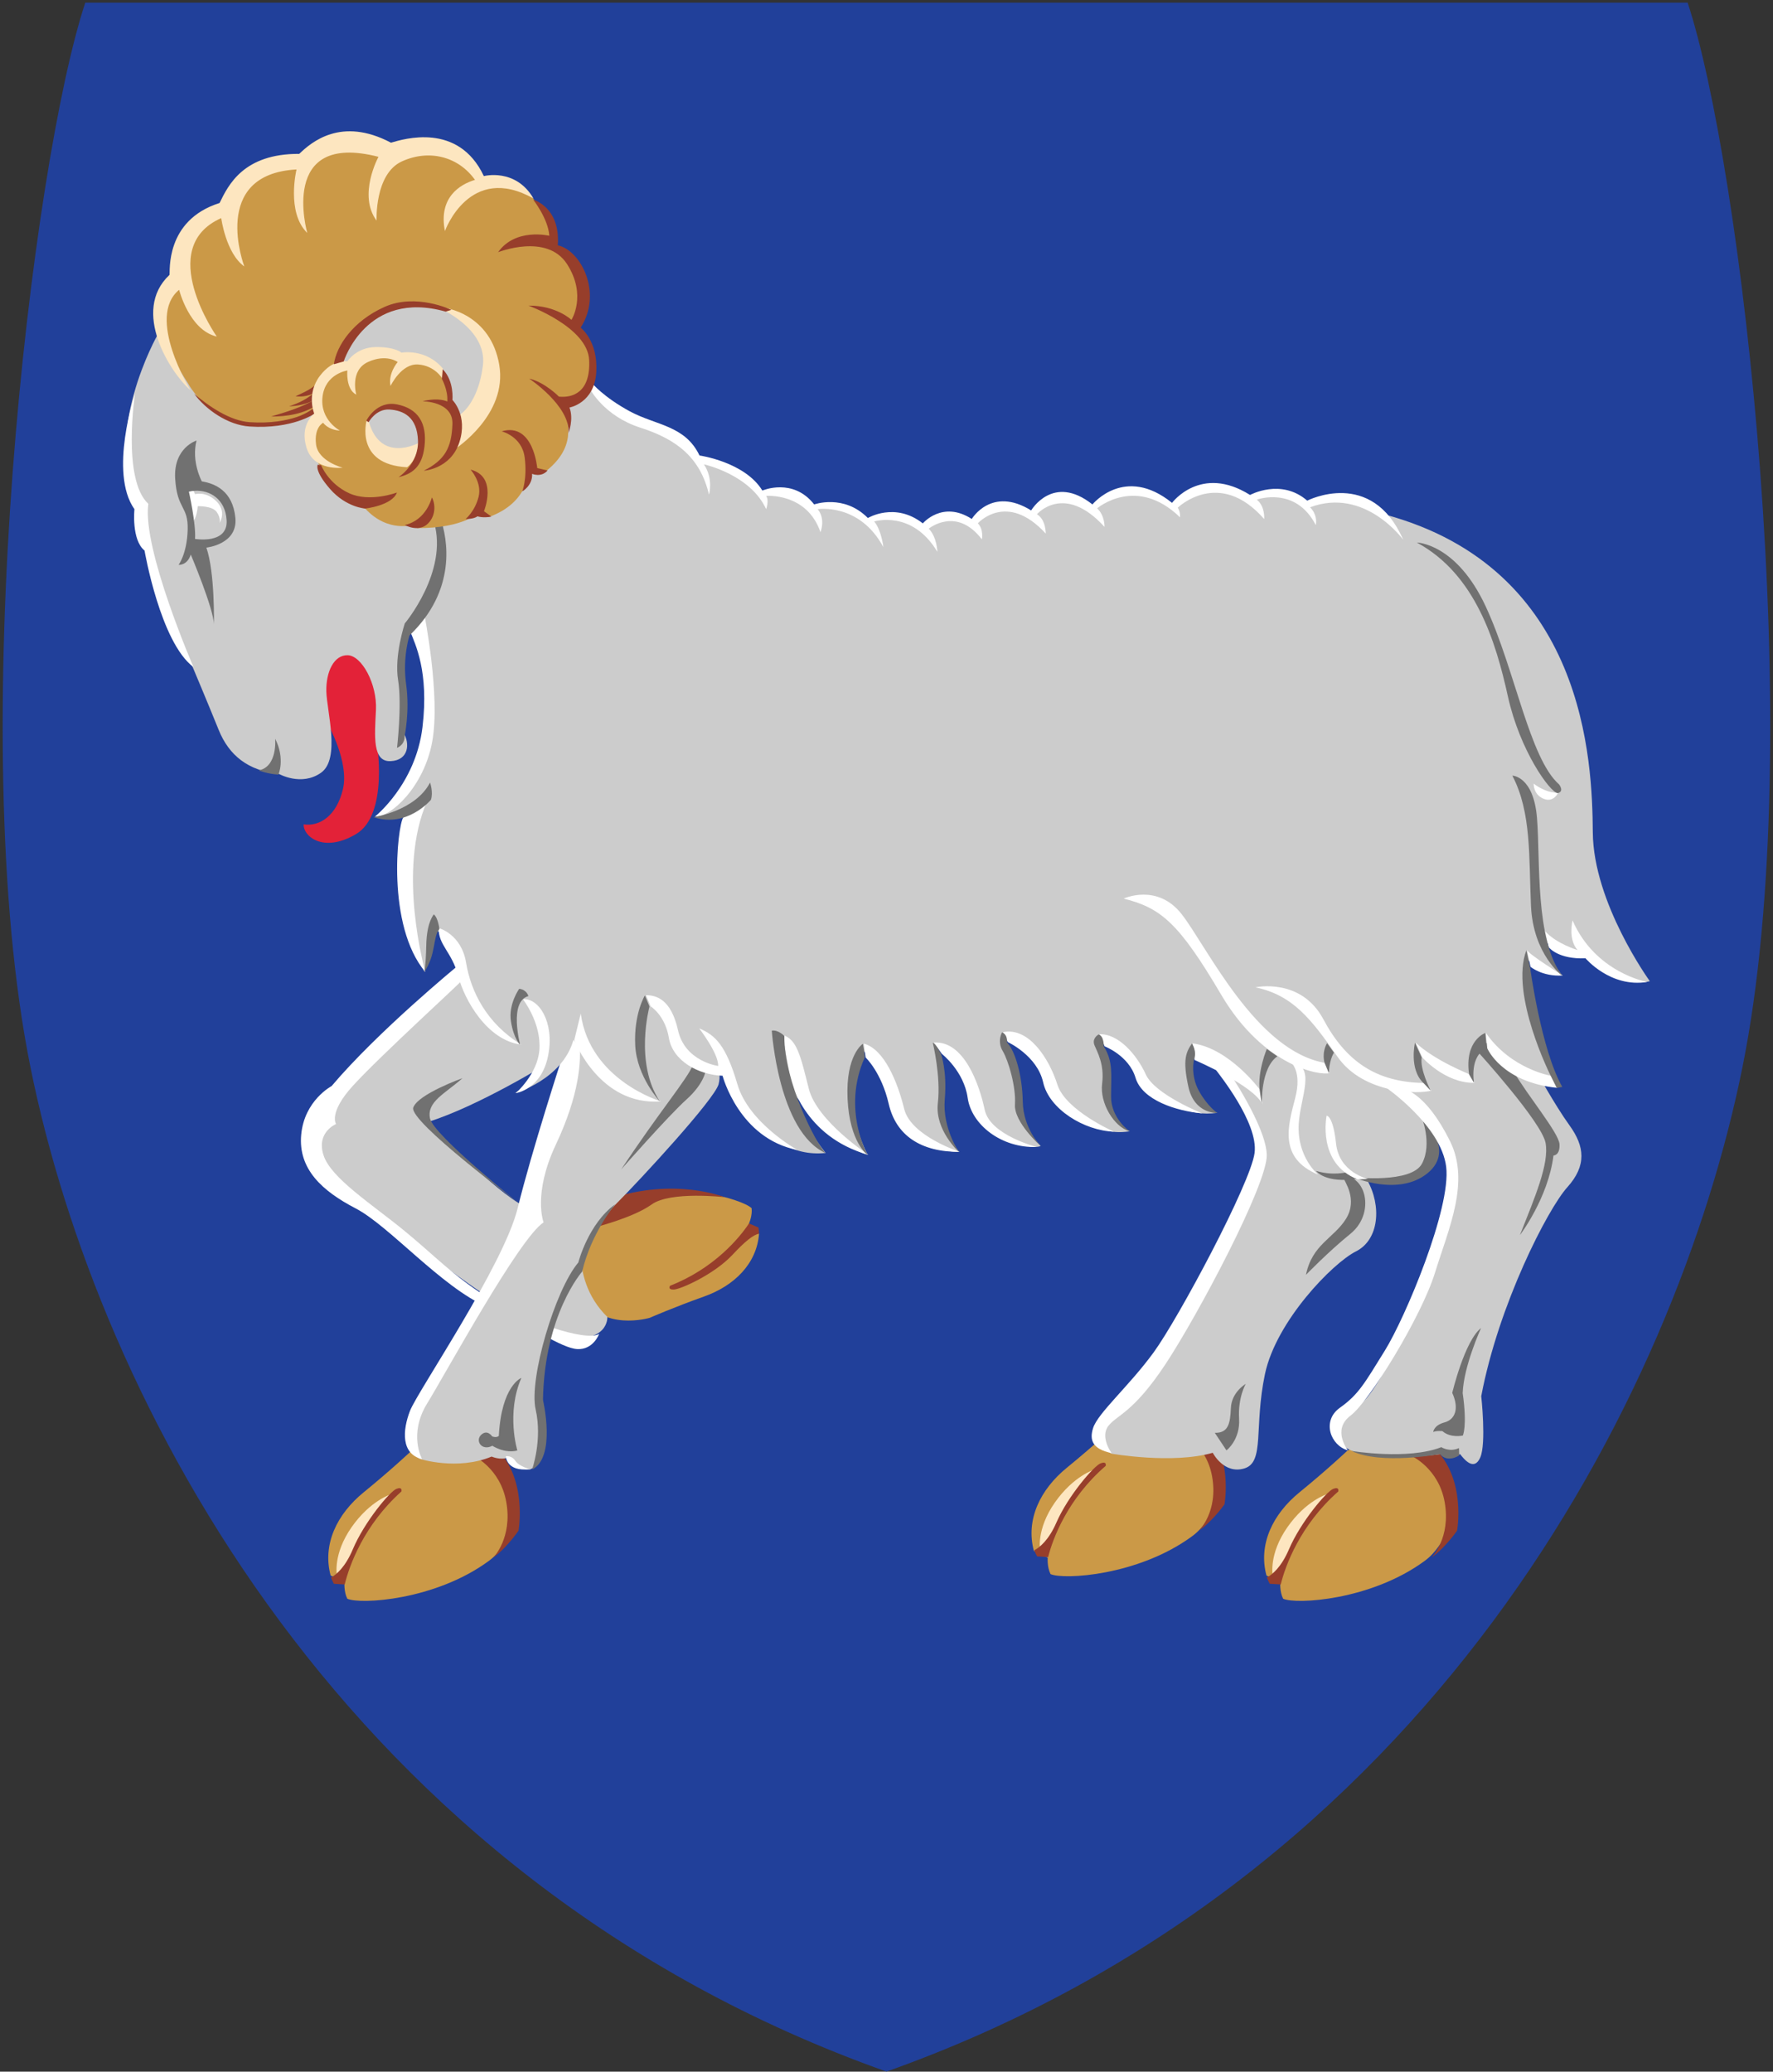 <svg width="648" height="757" xmlns="http://www.w3.org/2000/svg" xmlns:xlink="http://www.w3.org/1999/xlink" overflow="hidden"><rect width="100%" height="100%" fill="#333333" stroke="none"/><defs><clipPath id="clip0"><rect x="54" y="-1" width="648" height="757"></rect></clipPath></defs><g clip-path="url(#clip0)" transform="translate(-54 1)"><path d="M670.801-0.025C690.344 58.992 715.281 267.973 690.837 388.969 666.393 509.966 576.552 685.44 377.984 755.975 179.416 685.44 89.575 509.966 65.131 388.969 40.687 267.973 65.624 58.992 85.167-0.025Z" fill="#21409A" fill-rule="evenodd"></path><path d="M291.457 480.547C291.457 480.547 300.235 476.699 311.326 472.759 322.417 468.819 330.567 460.757 331.418 449.824L327.74 446.053C327.74 446.053 329.041 443.194 328.697 440.476 325.205 437.109 300.627 429.921 278.833 436.494 274.073 437.93 271.508 440.639 267.261 443.572 267.261 443.572 259.835 458.734 266.79 472.262 273.745 485.791 291.457 480.547 291.457 480.547Z" fill="#CB9947" fill-rule="evenodd"></path><path d="M298.902 468.821C298.902 468.821 298.32 469.644 299.035 470.026L299.035 470.026C299.273 470.153 299.641 470.229 300.245 470.215 302.66 470.158 314.956 464.75 321.758 457.465 326.179 452.73 329.322 450.125 331.417 449.825 331.395 449.046 331.337 448.329 331.198 447.53L327.739 446.054C324.24 451.371 314.878 462.578 298.902 468.821ZM270.362 447.77C271.169 447.539 285.243 444.078 292.165 439.118 299.086 434.157 318.813 436.465 318.813 436.465 318.813 436.465 300.701 429.081 276.937 437.041Z" fill="#973E2B" fill-rule="evenodd"></path><path d="M254.498 387.357C254.498 387.357 229.11 403.132 210.394 408.987 210.394 408.987 231.877 431.431 243.269 438.424 254.661 445.417 257.591 436.96 262.31 436.96 267.03 436.96 267.681 444.279 267.681 444.279 267.681 444.279 260.845 465.422 275.981 480.221 275.981 480.221 276.632 490.142 259.544 487.54 242.455 484.938 174.265 429.154 174.265 429.154 174.265 429.154 163.686 422.649 172.474 406.548 181.263 390.447 227.808 348.975 227.808 348.975 227.808 348.975 269.959 360.034 254.498 387.357Z" fill="#CCCCCC" fill-rule="evenodd"></path><path d="M221.228 351.975C221.228 351.975 192.166 375.795 175.186 395.863 175.186 395.863 165.227 401.084 164.084 413.647 162.941 426.21 171.757 434.205 184.002 440.568 196.248 446.931 215.35 469.283 231.84 476.462 248.331 483.641 259.106 491.635 264.984 491.962 270.862 492.288 272.984 486.414 272.984 486.414 268.18 489.451 245.644 481.702 232.33 473.199 219.016 464.696 213.537 458.395 201.829 448.77 190.121 439.144 175.004 429.579 172.247 421.152 169.49 412.726 176.819 409.732 176.819 409.732 176.819 409.732 173.956 405.637 183.023 395.7 193.146 384.606 223.024 357.522 223.35 356.706 223.677 355.89 221.228 351.975 221.228 351.975Z" fill="#FFFFFF" fill-rule="evenodd"></path><path d="M223.028 392.975C223.028 392.975 206.858 398.745 205.043 403.691 203.228 408.638 243.984 438.975 243.984 438.975 243.984 438.975 212.372 413.762 211.148 407.648 209.924 401.535 216.758 398.58 223.028 392.975Z" fill="#717171" fill-rule="evenodd"></path><path d="M204.192 529.294C204.192 529.294 196.708 536.334 186.92 544.297 177.133 552.259 171.79 563.337 174.841 574.704L179.904 577.201C179.904 577.201 179.613 580.56 180.933 583.186 185.663 585.341 213.045 583.802 232.695 569.339 236.987 566.179 238.607 562.518 241.845 558.029 241.845 558.029 243.918 540.027 232.058 528.833 220.198 517.639 204.192 529.294 204.192 529.294Z" fill="#CB9947" fill-rule="evenodd"></path><path d="M179.517 574.975C181.572 564.253 196.984 544.975 196.984 544.975 196.984 544.975 189.335 547.256 182.486 557.066 175.636 566.876 177.12 574.519 177.12 574.519Z" fill="#FDE6C0" fill-rule="evenodd"></path><path d="M230.911 525.974 227.206 531.075C227.206 531.075 236.865 535.539 239.038 547.856 241.357 560.994 234.35 568.09 234.35 568.09 236.593 566.566 240.374 562.809 243.5 558.344 243.5 558.344 246.984 539.464 235.26 528.065 234.09 526.927 232.199 526.684 230.911 525.974ZM200.714 543.99C200.714 543.99 201.005 542.929 200.156 542.797L200.156 542.797C199.874 542.753 199.479 542.809 198.881 543.044 196.491 543.984 187.158 555.142 182.946 565.131 180.209 571.624 176.969 574.358 174.984 575.431 175.282 576.226 175.593 576.944 176.014 577.717L179.988 577.974C181.6 571.219 186.979 556.254 200.714 543.99Z" fill="#973E2B" fill-rule="evenodd"></path><path d="M207.453 532.094C207.453 532.094 221.121 536.448 233.687 531.24 233.687 531.24 236.869 532.705 239.725 531.565 239.725 531.565 241.088 536.055 247.698 535.974 247.698 535.974 253.923 534.007 252.781 519.195 251.639 504.383 252.21 495.024 255.066 485.665 257.922 476.306 266.326 462.308 266.326 462.308 266.326 462.308 270.896 447.171 279.464 438.626 288.031 430.08 315.125 400.725 316.626 395.2 318.126 389.676 314.433 384.036 314.433 384.036L301.413 357.975 267.305 361.23C267.305 361.23 254.087 421.617 242.989 448.798 242.989 448.798 224.548 486.723 214.267 498.93 203.985 511.138 200.844 529.002 207.453 532.094Z" fill="#CCCCCC" fill-rule="evenodd"></path><path d="M243.188 440.5C238.1 461.292 206.644 507.357 203.868 514.479 201.092 521.601 200.514 530.331 208.263 532.169 208.263 532.169 203.174 523.094 210.113 511.836 217.052 500.579 243.767 451.413 252.672 445.669 252.672 445.669 248.624 435.331 257.182 417.181 265.74 399.031 266.549 386.509 265.74 379.617L262.849 376.975 259.553 385.073C259.553 385.073 248.277 419.708 243.188 440.5ZM238.875 531.135C238.875 531.135 239.039 536.902 247.625 535.846 247.625 535.846 243.618 534.79 242.31 532.759 241.001 530.728 238.875 531.135 238.875 531.135Z" fill="#FFFFFF" fill-rule="evenodd"></path><path d="M307.369 387.975C304.974 393.65 295.103 405.042 281.061 426.287 281.061 426.287 298.253 406.726 304.946 400.707 311.638 394.688 311.984 389.827 311.984 389.827ZM233.862 523.862C233.862 523.862 232.148 521.161 229.864 523.289 227.58 525.417 230.027 529.345 233.943 527.299 233.943 527.299 238.431 530.246 243.081 529.018 243.081 529.018 238.92 515.431 244.55 502.5 244.55 502.5 237.289 505.201 236.309 523.698 235.33 524.516 233.862 523.862 233.862 523.862ZM248.466 535.975C248.466 535.975 252.301 525.171 249.772 514.04 247.242 502.909 256.831 470.387 265.369 460.317 265.369 460.317 268.946 446.196 278.869 439.02 278.869 439.02 270.1 449.437 266.754 463.674 266.754 463.674 253.023 479.184 252.446 510.552 252.446 510.552 257.409 531.535 248.466 535.975Z" fill="#717171" fill-rule="evenodd"></path><path d="M461.213 520.294C461.213 520.294 453.729 527.333 443.941 535.296 434.154 543.258 428.811 554.337 431.862 565.703L436.924 568.2C436.924 568.2 436.633 571.56 437.953 574.186 442.684 576.34 470.066 574.801 489.716 560.338 494.008 557.178 495.628 553.518 498.866 549.028 498.866 549.028 500.939 531.026 489.079 519.832 477.218 508.638 461.213 520.294 461.213 520.294Z" fill="#CB9947" fill-rule="evenodd"></path><path d="M436.538 565.974C438.593 555.252 454.005 535.974 454.005 535.974 454.005 535.974 446.356 538.256 439.506 548.066 432.656 557.875 434.141 565.518 434.141 565.518Z" fill="#FDE6C0" fill-rule="evenodd"></path><path d="M488.743 516.974 484.984 521.976C484.984 521.976 494.783 526.355 496.987 538.435 499.339 551.321 492.231 558.28 492.231 558.28 494.506 556.785 498.343 553.101 501.514 548.721 501.514 548.721 505.048 530.205 493.154 519.025 491.967 517.909 490.049 517.67 488.743 516.974ZM458.108 534.643C458.108 534.643 458.402 533.603 457.542 533.473L457.542 533.473C457.255 533.43 456.855 533.485 456.248 533.715 453.824 534.637 444.355 545.581 440.082 555.378 437.305 561.746 434.019 564.427 432.005 565.48 432.307 566.26 432.623 566.963 433.05 567.721L437.081 567.974C438.717 561.349 444.174 546.671 458.108 534.643Z" fill="#973E2B" fill-rule="evenodd"></path><path d="M460.222 530.18C460.222 530.18 482.56 534.096 497.235 529.854 497.235 529.854 501.311 537.849 508.812 535.564 516.312 533.28 512.236 520.554 516.312 501.138 520.389 481.722 541.096 460.512 549.575 456.27 558.054 452.027 559.032 439.627 553.651 430.164 548.271 420.701 545.173 377.301 545.173 377.301L503.431 376.975C503.431 376.975 499.029 382.849 500.17 387.906 501.311 392.964 514.682 408.954 514.682 419.07 514.682 429.185 486.637 480.58 479.299 492.001 471.962 503.422 445.873 522.675 460.222 530.18Z" fill="#CCCCCC" fill-rule="evenodd"></path><path d="M498.523 390.109C499.017 390.926 514.008 409.222 512.525 420.33 511.043 431.439 484.686 480.773 475.626 493.188 466.565 505.603 455.245 515.305 453.497 520.849 452.148 525.131 453.148 528.473 460.253 529.975 460.253 529.975 455.944 524.084 459.089 520.041 462.234 515.998 468.174 515.305 479.939 497.516 491.704 479.727 517.33 431.559 516.98 420.932 516.631 410.305 502.653 389.975 502.653 389.975Z" fill="#FFFFFF" fill-rule="evenodd"></path><path d="M497.984 522.56 502.251 528.975C502.251 528.975 507.326 525.195 506.865 517.406 506.403 509.616 509.287 504.691 509.287 504.691 509.287 504.691 504.097 507.669 503.866 513.511 503.635 519.353 502.828 522.675 497.984 522.56ZM545.27 429.891C545.27 430.579 550.345 437.222 545.962 444.324 541.58 451.426 533.507 453.717 531.315 464.828 531.315 464.828 539.504 456.352 547.577 449.823 555.65 443.293 554.036 431.151 547 428.975Z" fill="#717171" fill-rule="evenodd"></path><path d="M528.422 386.611C528.422 386.611 531.555 393.912 529.35 400.871 527.145 407.829 525.172 418.096 529.814 423.116 534.457 428.135 540.493 430.531 549.663 428.705 549.663 428.705 556.86 432.47 566.029 430.303 575.199 428.135 579.958 419.009 574.967 407.031 569.976 395.053 544.556 374.975 544.556 374.975Z" fill="#CCCCCC" fill-rule="evenodd"></path><path d="M546.207 427.34C546.207 427.34 541.21 428.725 534.984 426.852 534.984 426.852 538.242 431.58 550.285 429.707ZM573.486 406.975C573.486 406.975 577.602 416.763 573.732 424.164 569.863 431.563 548.626 429.177 548.626 429.177 548.626 429.177 565.131 436.383 575.78 427.666 586.43 418.95 573.486 406.975 573.486 406.975Z" fill="#717171" fill-rule="evenodd"></path><path d="M525.817 386.975C525.817 387.431 529.966 390.279 527.358 400.306 524.75 410.333 521.193 422.183 535.776 428.222 535.776 428.222 527.951 421.841 528.662 409.65 529.24 399.741 535.302 388.456 525.817 386.975ZM538.859 406.687C538.859 406.687 535.216 424.164 550.274 429.975L553.984 429.774C553.984 429.774 543.446 427.558 542.297 416.828 541.191 406.498 538.859 406.687 538.859 406.687Z" fill="#FFFFFF" fill-rule="evenodd"></path><path d="M546.22 529.294C546.22 529.294 538.735 536.334 528.948 544.297 519.161 552.259 513.818 563.337 516.869 574.704L521.931 577.201C521.931 577.201 521.64 580.56 522.96 583.186 527.69 585.341 555.073 583.802 574.722 569.339 579.015 566.179 580.635 562.518 583.873 558.029 583.873 558.029 585.946 540.027 574.086 528.833 562.225 517.639 546.22 529.294 546.22 529.294Z" fill="#CB9947" fill-rule="evenodd"></path><path d="M521.545 574.975C523.6 564.253 539.012 544.975 539.012 544.975 539.012 544.975 531.363 547.256 524.513 557.066 517.663 566.876 519.147 574.519 519.147 574.519Z" fill="#FDE6C0" fill-rule="evenodd"></path><path d="M573.75 525.974 569.991 531.075C569.991 531.075 579.79 535.539 581.994 547.856 584.346 560.994 577.238 568.09 577.238 568.09 579.513 566.566 583.349 562.809 586.521 558.344 586.521 558.344 590.055 539.464 578.161 528.065 576.974 526.927 575.056 526.684 573.75 525.974ZM543.115 543.99C543.115 543.99 543.409 542.929 542.549 542.797L542.549 542.797C542.262 542.753 541.862 542.809 541.255 543.044 538.831 543.984 529.362 555.142 525.089 565.131 522.312 571.624 519.026 574.358 517.012 575.431 517.314 576.226 517.63 576.944 518.057 577.717L522.088 577.974C523.724 571.219 529.18 556.254 543.115 543.99Z" fill="#973E2B" fill-rule="evenodd"></path><path d="M615.187 389.892C615.187 389.892 622.125 402.604 627.638 410.24 633.151 417.877 633.985 424.876 626.827 432.825 619.669 440.773 601.695 475.693 595.372 509.164 595.372 509.164 597.27 526.478 595 531.596 592.73 536.715 589.127 532.278 587.589 530.286 587.589 530.286 584.022 533.536 580.941 530.286 580.941 530.286 552.81 534.429 544.622 527.036 544.622 527.036 541.122 517.88 550.523 512.595 559.925 507.31 584.231 450.094 584.231 434.929 584.231 419.764 577.122 404.598 564.511 393.798 551.899 382.999 570.243 363.927 584.919 362.089 599.594 360.251 614.957 381.16 615.187 389.892Z" fill="#CCCCCC" fill-rule="evenodd"></path><path d="M560.378 396.255C560.378 396.255 580.674 410.22 582.551 425.338 584.428 440.457 567.652 480.388 560.143 492.506 552.635 504.624 550.524 508.548 543.719 513.395 536.915 518.242 540.317 527.244 546.652 528.975 546.652 528.975 540.669 521.473 547.591 516.28 554.512 511.087 573.488 480.11 578.445 464.115 583.501 447.799 591.349 430.878 583.958 415.99 575.515 398.982 566.948 394.755 560.378 396.255Z" fill="#FFFFFF" fill-rule="evenodd"></path><path d="M594.251 383.454C594.251 383.454 617.493 409.062 618.881 416.642 620.268 424.221 614.949 436.508 609.514 450.289 609.514 450.289 619.806 436.853 621.772 421.235 621.772 421.235 624.2 421.235 623.969 417.101 623.737 412.967 612.174 399.186 607.086 390.344 601.998 381.501 596.217 378.975 596.217 378.975ZM577.82 522.26C577.82 522.26 577.983 519.823 581.908 518.768 585.833 517.712 587.386 513.733 584.77 507.968 584.77 507.968 589.279 488.989 595.292 484.281 595.292 484.281 588.932 498.176 588.585 508.052 590.319 520.225 588.643 523.555 588.643 523.555 588.643 523.555 584.191 524.589 581.184 521.948 581.184 521.948 579.023 521.71 577.82 522.26ZM547.984 529.185C547.984 529.185 568.507 532.595 580.772 527.804 580.772 527.804 583.797 529.753 587.231 528.129L587.313 530.809C587.313 530.809 583.143 533.732 580.281 530.322 580.281 530.322 558.695 534.382 547.984 529.185Z" fill="#717171" fill-rule="evenodd"></path><path d="M173.953 263.849C173.953 263.849 181.65 277.492 179.352 287.287 177.055 297.082 170.851 301.104 164.992 300.23 164.705 304.369 171.966 310.956 184.12 303.786 196.274 296.616 191.645 269.679 191.645 269.679 191.645 269.679 197.733 239.479 183.948 237.146 170.162 234.814 166.141 256.853 173.953 263.849Z" fill="#E32238" fill-rule="evenodd"></path><path d="M111.68 121.183C111.68 121.183 90.433 158.364 105.213 184.691 105.213 184.691 109.37 220.487 124.381 242.657 124.381 242.657 130.164 256.389 133.92 265.697 137.676 275.005 144.657 280.639 155.924 281.782 155.924 281.782 164.13 286.436 171.315 281.374 178.5 276.311 173.438 258.838 173.275 251.653 173.111 244.468 176.051 238.263 181.113 238.426 186.175 238.589 191.891 248.877 191.401 258.512 190.911 268.146 190.094 277.454 196.79 277.128 203.485 276.801 203.811 270.596 201.525 266.84 201.525 266.84 200.545 239.896 202.832 230.914 202.832 230.914 206.424 226.832 206.424 227.485 206.424 228.138 221.611 276.964 192.217 297.05 192.217 297.05 199.552 299.699 206.018 294.734 206.018 294.734 196.665 327.354 209.136 354.143L212.946 337.573C212.946 337.573 223.685 352.122 225.186 361.475 226.687 370.828 244.238 380.701 244.238 380.701 244.238 380.701 240.197 369.789 244.354 363.669 244.354 363.669 254.862 370.366 253.13 381.567 251.398 392.767 242.218 398.425 242.218 398.425 242.218 398.425 259.423 393.576 263.58 379.026 263.58 379.026 284.584 402.345 295.28 401.447 295.28 401.447 281.95 381.639 290.931 365.799 290.931 365.799 299.178 370.208 300.239 379.026 301.301 387.844 318.855 390.62 318.855 390.62 318.855 390.62 330.858 422.994 355.761 420.3 355.761 420.3 345.228 407.195 344.656 399.193 344.656 399.193 358.222 417.464 371.122 420.975 371.122 420.975 359.598 400.01 369.478 382.945 369.478 382.945 378.541 390.865 380.909 401.398 383.276 411.931 393.795 419.973 404.491 419.891 401.497 415.779 401.398 414.366 399.851 411.604 399.851 411.604 397.239 405.889 397.973 398.214 398.708 390.539 396.34 381.639 396.34 381.639 396.34 381.639 406.22 386.783 408.18 396.417 410.139 406.052 415.61 412.992 421.407 415.36 427.204 417.728 432.552 418.708 434.348 417.728 431.435 414.605 430.837 413.264 429.082 411.032 429.082 411.032 426.306 400.908 425.489 392.416 424.673 383.925 420.59 379.924 420.59 379.924L422.142 377.801C422.142 377.801 432.429 381.149 434.879 388.661 437.328 396.172 442.717 403.602 449.004 407.358 455.291 411.114 459.047 413.604 466.885 412.38 466.885 412.38 462.231 409.971 460.68 406.297 459.129 402.623 459.455 398.785 458.965 392.498 458.475 386.211 455.536 379.761 455.536 379.761 455.536 379.761 466.967 382.945 469.988 390.13 473.009 397.315 479.868 401.48 484.603 403.521 489.339 405.562 493.503 406.378 498.892 405.644 498.892 405.644 492.033 403.194 490.237 397.724 488.441 392.253 489.992 383.843 489.992 383.843 489.992 383.843 509.588 389.64 514.405 400.418 514.405 400.418 514.813 391.273 515.712 388.906 516.61 386.538 522.162 384.17 522.162 384.17 522.162 384.17 534.625 390.77 539.687 391.097 539.687 391.097 538.165 384.823 541.349 381.476 541.349 381.476 554.985 399.03 575.479 396.254 575.479 396.254 570.172 388.007 572.703 382.863 572.703 382.863 581.276 393.315 592.299 392.743 592.135 392.253 588.624 382.782 597.443 380.087 597.443 380.087 608.139 394.213 622.999 395.111 622.999 395.111 608.22 360.328 612.629 349.959 612.629 349.959 618.493 355.181 624.943 355.426 624.943 355.426 618.671 347.509 618.671 343.1 618.671 343.1 626.918 348.571 633.858 347.918 633.858 347.918 648.003 360.064 656.984 357.533 656.984 357.533 636.34 329.078 636.142 303.163 635.943 277.248 633.602 206.861 560.163 187.001 560.163 187.001 547.23 177.301 530.372 183.537 529.679 183.421 520.442 175.8 509.934 181.689 509.934 181.689 494.923 172.336 482.452 184.229 482.452 184.229 468.018 171.412 452.545 185.153 452.545 185.153 437.996 173.029 430.26 187.463 430.26 187.463 418.482 179.033 409.129 189.887 409.129 189.887 397.12 183.306 390.423 192.312 390.423 192.312 380.262 183.075 371.139 190.118 371.139 190.118 362.017 179.726 350.586 185.269 350.586 185.269 343.311 174.992 332.573 179.726 332.573 179.726 325.183 167.255 309.71 167.833 309.71 167.833 300.357 155.247 289.041 153.63 277.725 152.013 267.101 136.656 267.101 136.656 252.797 94.76 166.582 32.31 111.68 121.183Z" fill="#CCCCCC" fill-rule="evenodd"></path><path d="M108.212 183.095C98.514 174.209 103.363 142.704 103.363 142.704 103.363 142.704 93.666 171.67 103.132 185.057 103.132 185.057 101.978 196.251 106.826 200.175 106.826 200.175 112.598 233.757 124.72 242.759 124.72 242.759 105.903 199.482 108.212 183.095ZM121.776 178.248C121.718 178.479 124.547 189.615 124.547 189.615 124.547 189.615 125.932 188.23 126.278 183.96 126.278 183.96 131.589 183.787 133.205 186.095 134.821 188.404 134.244 190.077 134.244 190.077 134.244 190.077 136.957 185.98 133.089 182.172 129.222 178.363 125.297 179.575 125.297 179.575L123.565 175.824ZM204.029 229.949 209.108 223.602C209.108 223.602 215.004 253.215 211.994 269.878 208.993 286.497 196.871 297.662 190.984 297.431 190.984 297.431 205.912 285.654 208.415 264.685 210.857 244.228 205.655 234.24 204.029 229.949ZM210.147 291.69 201.373 297.691C199.241 301.004 195.116 337.137 209.454 354.181 209.454 354.181 198.834 317.079 210.147 291.69ZM214.37 338.13C214.048 344.23 219.204 346.857 221.46 355.623 223.716 364.39 232.081 379.223 244.549 380.724 231.85 372.992 226.078 361.278 224.346 350.776 222.615 340.275 214.37 338.13 214.37 338.13ZM245.126 364.136C245.126 364.136 251.937 372.819 251.129 382.743 250.412 391.548 242.529 398.438 242.529 398.438 242.529 398.438 251.937 397.169 254.361 384.59 256.726 372.318 250.783 363.559 245.126 364.136ZM266.252 369.356 263.885 379.05C263.885 379.05 273.067 403.189 295.578 401.458 295.578 401.458 269.6 393.822 266.252 369.356ZM290.101 362.655 291.783 366.715C291.783 366.715 297.075 369.933 298.46 378.242 299.845 386.552 309.081 391.745 318.085 392.091 318.085 392.091 324.088 415.056 345.445 419.211 345.445 419.211 327.667 409.402 323.511 395.207 319.355 381.012 315.43 377.204 309.543 374.78 309.543 374.78 316.7 384.013 316.469 388.513 316.469 388.513 304.348 386.898 301.808 375.473 299.268 364.048 293.795 362.655 290.101 362.655ZM339.998 377.179 342.905 393.245C342.905 393.245 347.506 414.397 371.402 420.975 371.402 420.975 352.602 408.709 349.601 396.822 346.599 384.936 345.309 378.679 339.998 377.179ZM369.723 380.355 370.379 385.423C370.379 385.423 376.153 390.822 378.808 402.362 381.463 413.902 390.564 420.007 404.763 419.892 404.763 419.892 386.889 414.133 384.464 404.208 382.04 394.284 377.111 382.316 369.723 380.355ZM395.255 379.961 398.258 384.112C398.258 384.112 406.283 390.36 407.668 400.169 409.054 409.979 419.977 418.576 432.907 418.114 432.907 418.114 415.865 413.787 413.902 404.555 411.94 395.322 406.337 379.153 395.255 379.961ZM420.565 376.156 422.329 379.78C422.329 379.78 433.066 384.705 435.259 394.514 437.452 404.324 450.266 412.171 461.118 412.517 461.118 412.517 443.455 404.785 440.454 395.322 437.452 385.859 430.031 374.194 420.565 376.156ZM455.796 376.928 457.714 381.335C457.714 381.335 466.571 384.68 469.02 392.841 471.469 401.001 483.877 405 493.346 405.816 493.346 405.816 476.122 398.961 472.775 391.617 469.428 384.272 462.653 376.602 455.796 376.928ZM489.89 380.256 490.604 386.333C490.604 386.333 512.42 395.689 515.422 402.613L514.667 397.446C514.667 397.446 503.512 382.103 489.89 380.256ZM464.697 327.35C464.697 327.35 476.975 321.584 485.938 333.12 495.173 345.006 513.095 383.137 538.377 387.407L539.927 391.114C536.686 392.085 515.953 388.975 500.368 362.548 484.784 336.12 478.319 330.812 464.697 327.35ZM512.836 359.778C512.836 359.778 529.46 356.085 537.656 371.434 545.852 386.782 556.935 394.486 574.482 394.716L577.108 397.515C572.773 398.849 552.433 398.9 542.851 385.167 533.269 371.434 526.574 362.663 512.836 359.778ZM571.365 379.945 573.818 385.369C573.818 385.369 582.19 394.905 592.927 394.674L591.139 391.565C591.139 391.565 578.292 386.523 571.365 379.945ZM597.051 376.396 597.562 382.036C597.562 382.036 602.708 394.428 623.141 396.505L620.969 392.133C620.969 392.133 606.171 389.667 597.051 376.396ZM612.058 346.103 613.386 352.277C613.386 352.277 617.659 355.925 625.162 355.463 625.162 355.463 612.52 347.603 612.058 346.103ZM618.581 339.121 620.024 345.122C620.024 345.122 623.429 349.622 633.473 349.161 633.473 349.161 642.593 360.009 655.984 357.816 655.984 357.816 637.052 354.469 628.74 335.312 628.74 335.312 627.008 342.237 630.587 346.16 630.587 346.16 622.737 343.852 618.581 339.121ZM614.54 285.343C614.54 285.343 618.754 288.862 623.487 288.632 622.91 289.901 621.005 292.382 617.657 290.651 614.31 288.92 614.54 285.343 614.54 285.343ZM532.807 184.364C552.894 176.863 566.863 196.251 566.863 196.251 555.319 169.824 531.768 181.941 531.768 181.941 522.187 173.632 510.873 179.864 510.873 179.864 492.865 168.554 482.359 182.749 482.359 182.749 465.043 168.785 453.268 183.326 453.268 183.326 438.838 171.901 430.872 185.518 430.872 185.518 416.326 176.517 409.169 188.634 409.169 188.634 398.433 181.71 391.276 190.25 391.276 190.25 381.117 182.287 371.189 188.288 371.189 188.288 362.415 179.402 351.564 183.326 351.564 183.326 343.829 173.401 332.631 178.248 332.631 178.248 326.166 167.746 309.658 165.438 309.658 165.438 304.348 154.359 293.727 154.475 284.145 149.282 274.564 144.088 270.333 138.975 270.333 138.975L269.6 141.088C269.6 141.088 274.679 151.013 288.07 155.283 301.462 159.553 310.004 166.361 313.121 179.748 313.121 179.748 314.853 174.093 311.274 168.669 311.274 168.669 328.244 172.362 334.016 185.057 334.016 185.057 335.171 181.826 334.016 180.21 334.016 180.21 348.908 178.94 353.872 193.481 353.872 193.481 355.835 188.634 352.833 185.057 352.833 185.057 368.072 182.633 376.845 198.905 376.845 198.905 376.153 192.673 373.497 189.558 373.497 189.558 387.35 185.172 396.586 200.636 396.586 200.636 396.451 195.199 393.431 192.18 393.431 192.18 403.553 183.856 412.859 196.097 412.859 196.097 413.593 192.506 411.389 190.221 411.389 190.221 421.92 178.389 436.205 193.975 436.205 193.975 436.287 188.834 432.981 186.916 432.981 186.916 442.899 175.288 457.674 191.527 457.674 191.527 457.837 187.365 454.98 184.754 454.98 184.754 469.265 172.513 485.265 188.018 485.265 188.018 485.509 186.141 484.448 184.509 484.448 184.509 499.55 169.821 516.039 188.671 516.039 188.671 516.447 184.101 513.345 181.571 513.345 181.571 527.467 176.43 534.895 190.874 534.895 190.874 535.781 187.321 532.807 184.364Z" fill="#FFFFFF" fill-rule="evenodd"></path><path d="M125.828 159.975C125.828 159.975 117.331 162.579 118.024 173.931 118.717 185.283 122.824 183.71 122.593 192.526 122.362 201.342 119.278 205.393 119.278 205.393 119.278 205.393 122.397 205.733 123.725 201.642 123.725 201.642 132.176 221.592 132.176 227.215 132.176 227.215 132.612 208.309 129.426 199.1 129.426 199.1 141 197.948 140.02 188.169 139.039 178.391 132.67 175.714 127.769 174.899 127.769 174.899 123.865 167.788 125.828 159.975ZM125.262 178.328C130.578 178.068 136.325 181.213 136.826 189.057 137.397 198.021 125.279 195.925 125.279 195.925 125.688 190.466 123.038 178.65 123.038 178.65 123.763 178.477 124.502 178.365 125.262 178.328ZM148.501 280.52C148.501 280.52 151.819 281.808 155.751 282.052 155.751 282.052 158.324 276.348 154.566 268.933 154.566 268.933 155.526 279.216 148.501 280.52ZM199.494 247.501C198.023 238.537 201.944 226.802 201.944 226.802 201.944 226.802 217.873 207.896 212.645 189.887L214.851 188.012C217.704 195.943 220.994 214.623 203.66 231.202 203.66 231.202 201.046 239.107 202.435 249.049 203.823 258.991 201.882 267.954 201.882 267.954 201.882 267.954 202.171 270.951 199.109 272.276 199.109 272.276 200.964 256.464 199.494 247.501ZM190.503 297.601C190.503 297.601 205.752 295.383 211.182 284.953 211.182 284.953 212.452 288.641 211.47 291.291 211.47 291.291 202.806 301.635 190.503 297.601ZM214.589 338.484C214.589 338.484 214.185 334.508 212.568 333.125 212.568 333.125 209.964 335.841 209.791 344.311 209.618 352.782 208.986 354.273 208.986 354.273 213.456 347.851 212.135 341.335 214.589 338.484ZM243.759 360.323C243.759 360.323 239.715 365.913 240.755 372.309 241.795 378.705 244.105 380.779 244.105 380.779 244.105 380.779 239.889 364.991 247.109 362.974 247.109 362.974 246.531 360.611 243.759 360.323ZM286.163 380.982C285.591 369.492 289.689 362.736 289.689 362.736L291.373 366.79C291.373 366.79 285.763 387.377 295.17 401.485 295.17 401.485 286.735 392.472 286.163 380.982ZM340.661 377.527C340.661 377.527 338.361 375.196 336.074 375.604 336.074 375.604 338.525 412.56 355.679 420.301 352.379 417.009 340.578 394.639 340.661 377.527ZM369.367 380.411C369.367 380.411 363.03 384.405 363.766 400.458 364.501 416.512 371.047 420.975 371.047 420.975 371.047 420.975 361.609 404.215 370.023 385.472 370.187 384.657 369.367 380.411 369.367 380.411ZM394.916 380.017C394.916 380.017 397.911 392.228 396.767 402.088 395.623 411.948 404.431 419.894 404.431 419.894 404.431 419.894 398.401 411.133 399.299 400.703 400.198 390.272 397.922 384.162 397.922 384.162 397.922 384.162 396.141 380.343 394.916 380.017ZM420.244 376.217C420.244 376.217 418.332 379.434 420.456 383.019 422.58 386.605 425.357 396.058 424.949 402.577 424.541 409.096 434.302 417.734 434.302 417.734 434.302 417.734 427.971 411.296 427.808 401.599 427.645 391.902 425.031 383.015 422.009 379.837 422.009 379.837 422.45 377.195 420.244 376.217ZM455.5 376.989C455.01 377.315 453.049 378.619 454.029 380.982 455.01 383.345 457.705 387.909 456.807 394.998 455.908 402.088 461.136 410.767 466.854 412.397 466.854 412.397 460.074 407.711 460.074 399.725 460.074 391.739 460.932 386.931 457.419 381.389 457.419 381.389 457.542 377.559 455.5 376.989ZM490.332 386.381C490.332 386.381 489.073 391.983 492.177 397.606 495.281 403.229 498.875 405.674 498.875 405.674 498.875 405.674 490.543 406.163 488.338 396.139 486.132 386.116 487.494 383.49 489.618 380.312 489.618 380.312 491.639 383.122 490.332 386.381ZM516.998 382.291C516.998 382.291 513.513 390.552 514.412 397.478L515.167 402.638C515.167 402.638 514.641 389.314 520.849 384.995ZM539.019 380.173C536.895 383.922 538.138 387.453 538.138 387.453L539.689 391.155C539.689 391.155 539.651 386.815 541.53 383.637ZM571.149 380.001C571.149 380.001 568.896 389.739 574.268 394.753L576.896 397.547C576.896 397.547 572.853 389.739 573.604 385.418ZM596.853 376.457C596.853 376.457 589.14 379.138 590.937 391.606L592.726 394.71C592.726 394.71 590.911 384.779 597.364 382.09ZM620.788 392.172C620.788 392.172 605.748 362.455 611.871 346.206L613.199 352.371C613.199 352.371 617.243 382.565 624.983 396.164L622.961 396.539ZM624.984 355.554C624.984 355.554 614.354 347.877 613.546 330.014 612.737 312.151 613.777 295.901 606.73 282.418 606.73 282.418 614.47 282.533 615.741 297.86 617.011 313.188 614.934 342.416 624.984 355.554ZM623.307 288.814C620.537 288.583 609.518 273.363 605.128 253.541 600.738 233.719 593.374 208.895 571.842 197.251 571.842 197.251 586.283 197.482 597.026 220.646 607.77 243.81 612.968 276.079 623.827 285.644 623.827 285.644 625.849 288.237 623.307 288.814Z" fill="#717171" fill-rule="evenodd"></path><path d="M183.117 50.984C173.168 51.264 165.86 57.815 165.86 57.815 141.803 56.509 138.908 75.601 138.908 75.601 118.102 77.724 121.328 100.258 121.328 100.258L115.334 103.37C115.334 103.37 112.554 110.084 113.042 117.76 113.529 125.437 122.776 139.184 122.776 139.184 122.776 139.184 130.264 153.199 145.706 154.261 161.147 155.322 169.038 149.531 169.038 149.531L171.29 149.814C171.29 149.814 167.256 159.181 168.635 163.8 170.015 168.42 170.727 168.772 170.727 168.772 170.727 168.772 176.291 180.922 187.582 184.941 195.953 193.924 205.282 190.68 205.282 190.68L206.449 191.974C223.678 192.056 229.097 186.194 229.097 186.194L232.516 187.972C247.795 182.582 247.239 170.268 247.239 170.268L252.79 171.763C264.83 162.639 261.743 153.752 260.06 147.401 263.319 141.626 264.85 147.292 269.726 136.839 274.602 126.386 263.732 117.599 263.732 117.599 274.622 97.346 256.572 88.172 256.572 88.172 256.572 88.172 256.983 81.159 248.856 71.522 240.729 61.886 230.102 66.466 230.102 66.466 220.187 45.07 197.88 55.673 197.88 55.673 192.699 51.998 187.639 50.857 183.117 50.984ZM204.357 109.797C209.234 109.649 213.67 110.484 215.983 111.697 221.27 114.469 231.987 120.376 232.677 133.08 233.366 145.784 223.815 154.434 222.781 155.473L218.638 147.187C218.638 147.187 218.655 142.1 216.586 136.556 214.517 131.013 203.593 129.482 203.593 129.482 203.593 129.482 197.484 127.895 192.772 127.663 188.059 127.432 183.933 131.683 183.358 132.029 182.784 132.375 177.244 133.08 177.244 133.08 177.244 133.08 179.778 124.978 187.019 116.548 191.092 111.805 198.086 109.988 204.357 109.797ZM197.8 148.198C199.779 148.252 202.012 148.746 204.397 149.814 204.397 149.814 208.862 152.269 208.058 158.505 207.253 164.741 201.857 166.208 198.524 165.862 195.191 165.515 187.829 160.913 187.944 155.716 188.031 151.818 191.863 148.035 197.8 148.198Z" fill="#CB9947" fill-rule="evenodd"></path><path d="M145.212 154.848C153.039 155.372 158.996 154.193 162.987 152.882 166.978 151.571 169.059 150.091 169.059 150.091L168.841 147.99C168.841 147.99 166.272 150.137 162.464 151.388 158.656 152.639 152.942 153.785 145.333 153.276 137.949 152.782 130.231 147.368 124.984 142.916 129.163 148.578 137.159 154.31 145.212 154.848ZM169.703 142.031 169.961 138.975C167.796 141.349 164.395 142.649 162.002 143.8 164.662 144.144 167.651 143.539 169.703 142.031ZM169.059 145.019 168.502 142.84C165.601 145.107 163.256 146.255 159.649 147.476 162.884 147.343 166.243 146.663 169.059 145.019ZM169.984 146.788 169.151 145.008C163.985 147.925 158.81 149.514 153.074 151.192 158.576 151.256 165.341 150.263 169.984 146.788Z" fill="#973E2B" fill-rule="evenodd"></path><path d="M248.984 71.539C242.442 60.276 230.837 63.346 230.837 63.346 221.499 43.518 201.398 49.835 196.893 51.141 178.689 41.535 167.79 50.973 163.366 55.221 143.042 55.141 137.469 66.539 134.254 73.177 114.137 79.543 116.263 98.478 115.936 99.457 101.793 112.676 116.354 135.338 123.613 141.587 123.613 141.587 107.21 114.94 119.468 104.898 119.468 104.898 123.169 119.672 133.23 121.98 133.23 121.98 110.448 89.547 134.849 78.697 134.849 78.697 136.584 91.624 143.292 96.357 143.292 96.357 130.455 62.653 162.373 60.922 162.373 60.922 158.557 76.62 166.305 84.122 166.305 84.122 155.55 46.84 192.326 56.305 192.326 56.305 184.693 70.271 191.632 79.62 191.632 79.62 190.853 62.533 200.899 57.969 210.945 53.405 221.581 56.273 227.599 64.731 222.051 66.379 214.183 71.195 216.612 83.429 216.612 83.429 225.58 58.336 248.984 71.539ZM213.837 111.246C213.837 111.246 232.224 118.749 230.49 132.599 228.755 146.45 222.163 150.49 222.163 150.49 222.163 150.49 224.043 158.139 220.363 163.036 220.363 163.036 239.58 150.63 236.473 132.348 233.365 114.067 217.368 111.037 213.837 111.246ZM215.906 133.736C209.65 126.186 200.737 127.86 200.737 127.86 200.737 127.86 198.447 125.738 191.333 125.819 184.218 125.901 180.947 131.043 180.947 131.043 180.947 131.043 175.877 129.9 170.971 136.266 165.854 142.905 168.845 150.141 168.845 150.141 168.845 150.141 163.366 154.14 166.064 162.71 168.763 171.279 179.23 169.892 179.23 169.892 179.23 169.892 170.235 167.606 169.499 161.322 168.763 155.038 172.116 153.487 172.116 153.487 172.116 153.487 173.833 156.099 178.249 156.343 178.249 156.343 170.889 152.508 171.87 144.019 172.851 135.531 180.947 134.389 180.947 134.389 180.947 134.389 180.293 141.245 184.218 143.203 184.218 143.203 181.697 134.396 188.471 131.287 195.244 128.179 199.347 131.287 199.347 131.287 199.347 131.287 195.749 135.45 196.73 140.02 196.812 139.939 200.655 131.777 206.788 132.185 212.921 132.593 215.62 137.286 215.62 137.286ZM187.995 152.607C187.995 152.607 183.482 168.749 202.781 169.729 202.781 169.729 206.706 167.117 206.87 160.914 206.87 160.914 193.126 168.355 188.829 153.149Z" fill="#FDE6C0" fill-rule="evenodd"></path><path d="M266.213 118.729C274.355 106.107 266.309 90.443 257.872 88.647 258.853 74.582 248.876 71.975 248.876 71.975 248.876 71.975 254.355 78.891 254.764 85.152 254.764 85.152 242.416 82.143 236.038 91.168 236.038 91.168 253.861 84.056 261.224 95.477 268.588 106.898 262.86 115.883 262.86 115.883 262.86 115.883 257.381 110.599 247.159 110.68 247.159 110.68 268.727 118.537 269.32 130.518 269.913 142.499 263.187 144.42 258.281 143.932 258.281 143.932 253.129 138.648 247.404 137.347 247.404 137.347 262.369 147.266 261.797 157.184 261.797 157.184 263.76 152.144 262.124 147.916 262.124 147.916 271.283 146.371 271.937 134.908 272.591 123.444 266.213 118.729 266.213 118.729ZM237.346 156.615C237.346 156.615 244.788 158.404 245.769 166.209 246.75 174.014 244.869 178.567 244.869 178.567 244.869 178.567 248.713 176.453 248.468 172.144 248.468 172.144 251.82 173.607 254.11 170.924L250.348 170.03C250.348 170.03 248.958 153.201 237.346 156.615ZM225.979 170.599C225.979 170.599 230.232 175.233 228.923 180.518 227.615 185.803 224.18 188.648 224.18 188.648 224.18 188.648 227.124 188.729 228.514 187.672 228.514 187.672 230.641 188.404 233.584 187.754L230.886 185.803C230.886 185.803 236.038 173.12 225.979 170.599ZM211.832 180.762C211.832 180.762 209.952 189.055 201.938 190.843 201.938 190.843 206.926 193.689 210.36 190.355 213.795 187.022 212.814 182.225 211.832 180.762ZM170.127 168.811C170.127 168.811 168.737 170.924 174.625 177.672 180.512 184.42 187.463 184.827 187.463 184.827 187.463 184.827 197.276 183.77 199.075 178.973 199.075 178.973 189.181 182.713 181.576 179.217 173.971 175.721 171.354 168.973 171.354 168.973ZM199.648 173.363C199.648 173.363 207.089 168.648 206.762 159.949 206.435 151.249 201.365 148.973 196.377 148.648 191.389 148.323 188.722 153.271 188.722 153.271L187.887 152.731C187.887 152.731 191.552 145.233 199.157 146.778 206.762 148.323 210.158 153.528 209.134 162.225 208.234 169.868 204.391 172.225 199.648 173.363ZM215.512 137.469C215.512 137.469 217.802 141.575 217.475 145.721 217.475 145.721 214.449 144.095 208.398 145.64 208.398 145.64 219.683 145.558 219.356 154.014 219.029 162.469 216.739 167.022 208.888 171.006 208.888 171.006 218.701 170.437 221.891 160.599 225.08 150.762 219.356 145.152 219.356 145.152 219.356 145.152 220.07 138.187 215.798 133.932ZM218.947 112.225C218.947 112.225 206.063 105.973 194.496 111.168 182.929 116.363 176.963 125.419 176.02 132.086L179.613 131.087C179.613 131.087 187.872 104.664 216.902 112.875" fill="#973E2B" fill-rule="evenodd"></path></g></svg>